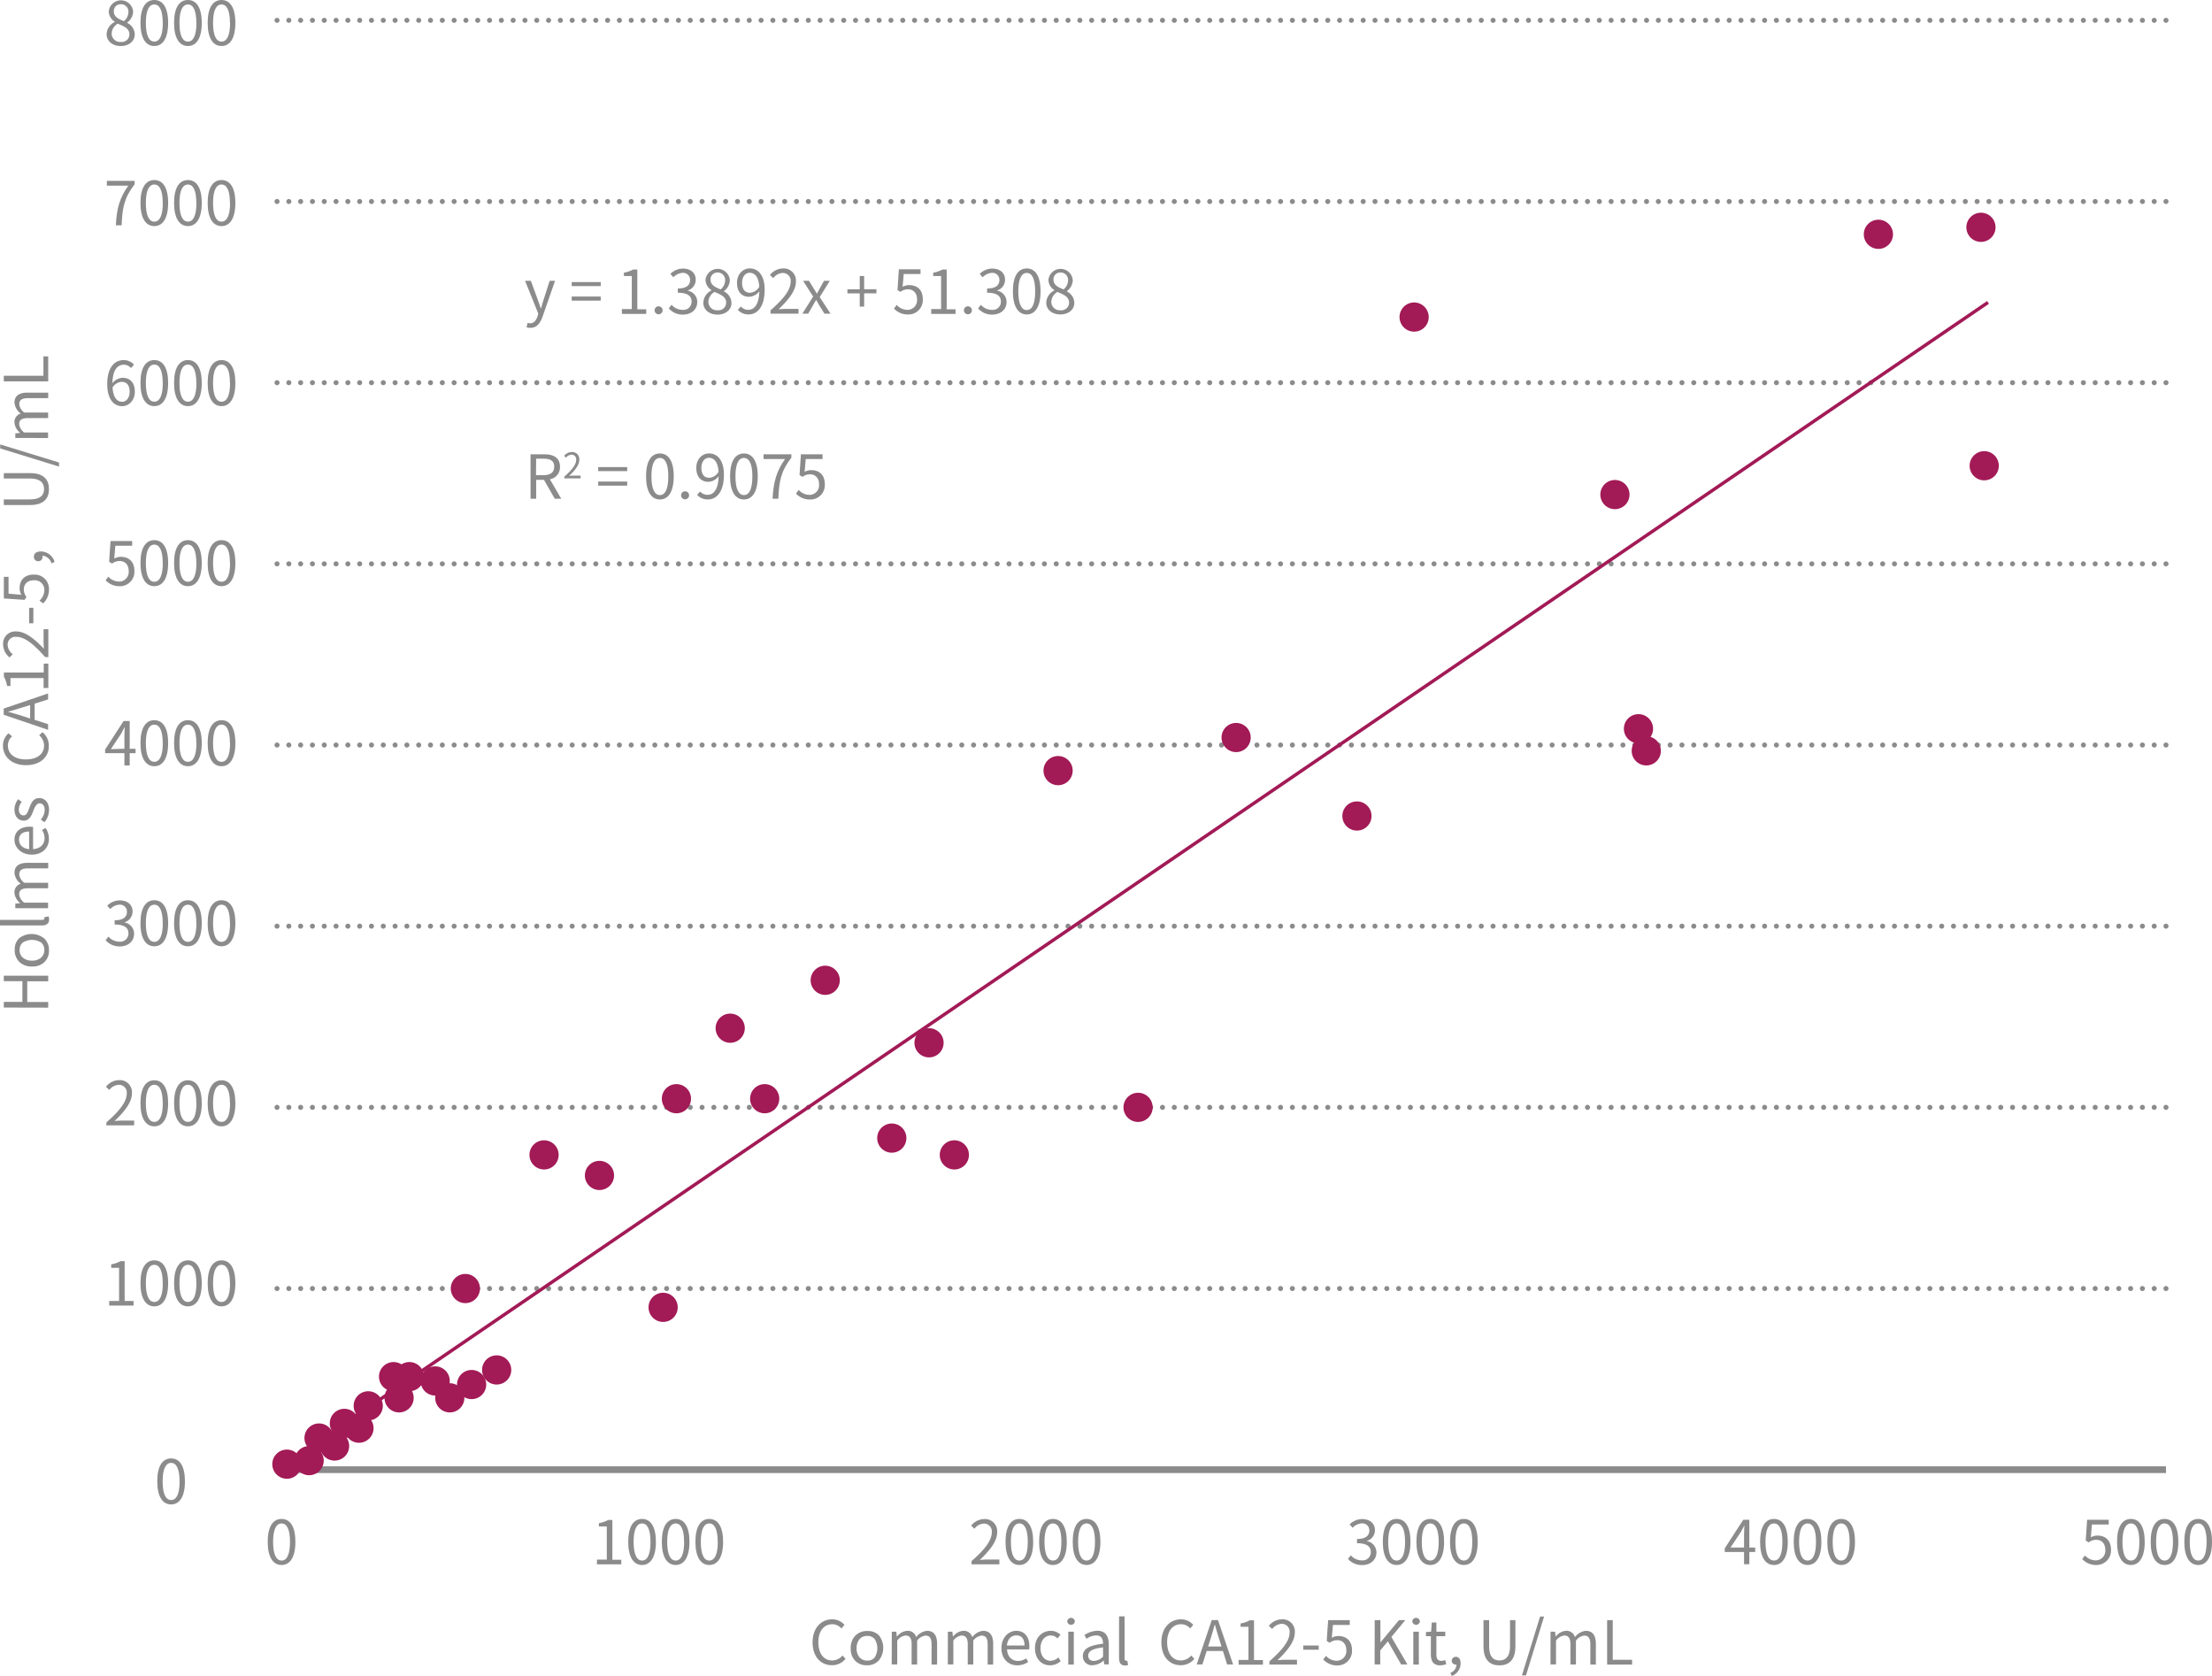 <svg id="图层_1" data-name="图层 1" xmlns="http://www.w3.org/2000/svg" viewBox="0 0 657.63 498.24"><defs><style>.cls-1,.cls-2,.cls-3,.cls-4{fill:none;stroke-miterlimit:10;}.cls-1,.cls-2,.cls-3{stroke:#8b8b8b;}.cls-1{stroke-width:2px;}.cls-2,.cls-3{stroke-linecap:round;stroke-width:1.5px;}.cls-3{stroke-dasharray:0 3.51;}.cls-4{stroke:#a21a56;}.cls-5{fill:#8b8b8b;}.cls-6{fill:#a21a56;}</style></defs><title>矢量智能对象2</title><line class="cls-1" x1="82.36" y1="436.89" x2="643.95" y2="436.89"/><line class="cls-2" x1="82.36" y1="383.04" x2="82.36" y2="383.04"/><line class="cls-3" x1="85.87" y1="383.04" x2="642.2" y2="383.04"/><line class="cls-2" x1="643.95" y1="383.04" x2="643.95" y2="383.04"/><line class="cls-2" x1="82.36" y1="329.18" x2="82.36" y2="329.18"/><line class="cls-3" x1="85.87" y1="329.18" x2="642.2" y2="329.18"/><line class="cls-2" x1="643.95" y1="329.18" x2="643.95" y2="329.18"/><line class="cls-2" x1="82.36" y1="275.32" x2="82.36" y2="275.32"/><line class="cls-3" x1="85.87" y1="275.32" x2="642.2" y2="275.32"/><line class="cls-2" x1="643.95" y1="275.32" x2="643.95" y2="275.32"/><line class="cls-2" x1="82.36" y1="221.47" x2="82.36" y2="221.47"/><line class="cls-3" x1="85.87" y1="221.47" x2="642.2" y2="221.47"/><line class="cls-2" x1="643.95" y1="221.47" x2="643.95" y2="221.47"/><line class="cls-2" x1="82.36" y1="167.61" x2="82.36" y2="167.61"/><line class="cls-3" x1="85.87" y1="167.61" x2="642.2" y2="167.61"/><line class="cls-2" x1="643.95" y1="167.61" x2="643.95" y2="167.61"/><line class="cls-2" x1="82.36" y1="6.04" x2="82.36" y2="6.04"/><line class="cls-3" x1="85.87" y1="6.04" x2="642.2" y2="6.04"/><line class="cls-2" x1="643.95" y1="6.04" x2="643.95" y2="6.04"/><line class="cls-2" x1="82.36" y1="59.9" x2="82.36" y2="59.9"/><line class="cls-3" x1="85.87" y1="59.9" x2="642.2" y2="59.9"/><line class="cls-2" x1="643.95" y1="59.9" x2="643.95" y2="59.9"/><line class="cls-2" x1="82.36" y1="113.76" x2="82.36" y2="113.76"/><line class="cls-3" x1="85.87" y1="113.76" x2="642.2" y2="113.76"/><line class="cls-2" x1="643.95" y1="113.76" x2="643.95" y2="113.76"/><line class="cls-4" x1="591.04" y1="89.9" x2="82.36" y2="436.89"/><path class="cls-5" d="M1494,1996.45l.81-1.08a4.33,4.33,0,0,0,3.24,1.46,2.85,2.85,0,0,0,2.81-3.11c0-1.89-1.08-3-2.74-3a3.59,3.59,0,0,0-2.19.77l-.89-.54.42-6.17h6.43v1.4h-5l-.33,3.82a3.85,3.85,0,0,1,2-.52c2.19,0,4,1.29,4,4.19a4.29,4.29,0,0,1-4.33,4.54A5.57,5.57,0,0,1,1494,1996.45Z" transform="translate(-1462.6 -1823.95)"/><path class="cls-5" d="M1504.36,1991.32c0-4.59,1.6-6.8,4.12-6.8s4.11,2.23,4.11,6.8-1.61,6.88-4.11,6.88S1504.36,1995.91,1504.36,1991.32Zm6.62,0c0-3.85-1-5.47-2.5-5.47s-2.52,1.62-2.52,5.47,1,5.57,2.52,5.57S1511,1995.21,1511,1991.32Z" transform="translate(-1462.6 -1823.95)"/><path class="cls-5" d="M1514.35,1991.32c0-4.59,1.6-6.8,4.12-6.8s4.11,2.23,4.11,6.8-1.61,6.88-4.11,6.88S1514.35,1995.91,1514.35,1991.32Zm6.62,0c0-3.85-1-5.47-2.5-5.47s-2.52,1.62-2.52,5.47,1,5.57,2.52,5.57S1521,1995.21,1521,1991.32Z" transform="translate(-1462.6 -1823.95)"/><path class="cls-5" d="M1524.34,1991.32c0-4.59,1.6-6.8,4.12-6.8s4.11,2.23,4.11,6.8-1.61,6.88-4.11,6.88S1524.34,1995.91,1524.34,1991.32Zm6.62,0c0-3.85-1-5.47-2.5-5.47s-2.52,1.62-2.52,5.47,1,5.57,2.52,5.57S1531,1995.21,1531,1991.32Z" transform="translate(-1462.6 -1823.95)"/><path class="cls-5" d="M1494.3,1834.12a4.23,4.23,0,0,1,2.43-3.64v-.08a3.67,3.67,0,0,1-1.79-3.05,3.63,3.63,0,0,1,7.24.13,4.32,4.32,0,0,1-1.76,3.18v.1a3.84,3.84,0,0,1,2.23,3.45c0,1.93-1.66,3.42-4.14,3.42S1494.3,1836.16,1494.3,1834.12Zm6.78.06c0-1.77-1.62-2.43-3.49-3.19a3.59,3.59,0,0,0-1.8,3,2.53,2.53,0,0,0,2.75,2.43A2.28,2.28,0,0,0,1501.08,1834.18Zm-.3-6.61a2.2,2.2,0,0,0-2.25-2.36,2,2,0,0,0-2.09,2.14c0,1.59,1.42,2.27,3,2.88A3.53,3.53,0,0,0,1500.78,1827.57Z" transform="translate(-1462.6 -1823.95)"/><path class="cls-5" d="M1504.36,1830.76c0-4.6,1.6-6.81,4.12-6.81s4.11,2.23,4.11,6.81-1.61,6.87-4.11,6.87S1504.36,1835.35,1504.36,1830.76Zm6.62,0c0-3.86-1-5.48-2.5-5.48s-2.52,1.62-2.52,5.48,1,5.56,2.52,5.56S1511,1834.64,1511,1830.76Z" transform="translate(-1462.6 -1823.95)"/><path class="cls-5" d="M1514.35,1830.76c0-4.6,1.6-6.81,4.12-6.81s4.11,2.23,4.11,6.81-1.61,6.87-4.11,6.87S1514.35,1835.35,1514.35,1830.76Zm6.62,0c0-3.86-1-5.48-2.5-5.48s-2.52,1.62-2.52,5.48,1,5.56,2.52,5.56S1521,1834.64,1521,1830.76Z" transform="translate(-1462.6 -1823.95)"/><path class="cls-5" d="M1524.34,1830.76c0-4.6,1.6-6.81,4.12-6.81s4.11,2.23,4.11,6.81-1.61,6.87-4.11,6.87S1524.34,1835.35,1524.34,1830.76Zm6.62,0c0-3.86-1-5.48-2.5-5.48s-2.52,1.62-2.52,5.48,1,5.56,2.52,5.56S1531,1834.64,1531,1830.76Z" transform="translate(-1462.6 -1823.95)"/><path class="cls-5" d="M1500.76,1879.13h-6.39v-1.41h8.26v1c-3.09,4-3.67,7-3.87,12.21h-1.71C1497.27,1885.92,1498.18,1882.73,1500.76,1879.13Z" transform="translate(-1462.6 -1823.95)"/><path class="cls-5" d="M1504.36,1884.28c0-4.59,1.6-6.81,4.12-6.81s4.11,2.23,4.11,6.81-1.61,6.88-4.11,6.88S1504.36,1888.87,1504.36,1884.28Zm6.62,0c0-3.86-1-5.48-2.5-5.48s-2.52,1.62-2.52,5.48,1,5.56,2.52,5.56S1511,1888.17,1511,1884.28Z" transform="translate(-1462.6 -1823.95)"/><path class="cls-5" d="M1514.35,1884.28c0-4.59,1.6-6.81,4.12-6.81s4.11,2.23,4.11,6.81-1.61,6.88-4.11,6.88S1514.35,1888.87,1514.35,1884.28Zm6.62,0c0-3.86-1-5.48-2.5-5.48s-2.52,1.62-2.52,5.48,1,5.56,2.52,5.56S1521,1888.17,1521,1884.28Z" transform="translate(-1462.6 -1823.95)"/><path class="cls-5" d="M1524.34,1884.28c0-4.59,1.6-6.81,4.12-6.81s4.11,2.23,4.11,6.81-1.61,6.88-4.11,6.88S1524.34,1888.87,1524.34,1884.28Zm6.62,0c0-3.86-1-5.48-2.5-5.48s-2.52,1.62-2.52,5.48,1,5.56,2.52,5.56S1531,1888.17,1531,1884.28Z" transform="translate(-1462.6 -1823.95)"/><path class="cls-5" d="M1501.55,1933.37a2.78,2.78,0,0,0-2.12-1c-1.8,0-3.33,1.39-3.41,5.49a4.12,4.12,0,0,1,3-1.6c2.23,0,3.66,1.39,3.66,4.14,0,2.56-1.73,4.29-3.78,4.29-2.54,0-4.42-2.18-4.42-6.54,0-5.17,2.33-7.15,4.88-7.15a4.07,4.07,0,0,1,3.08,1.35Zm-.41,7c0-1.78-.78-2.91-2.38-2.91a3.41,3.41,0,0,0-2.7,1.69c.2,2.74,1.19,4.23,2.85,4.23C1500.17,1943.4,1501.14,1942.19,1501.14,1940.39Z" transform="translate(-1462.6 -1823.95)"/><path class="cls-5" d="M1504.36,1937.8c0-4.59,1.6-6.81,4.12-6.81s4.11,2.24,4.11,6.81-1.61,6.88-4.11,6.88S1504.36,1942.39,1504.36,1937.8Zm6.62,0c0-3.85-1-5.47-2.5-5.47s-2.52,1.62-2.52,5.47,1,5.56,2.52,5.56S1511,1941.69,1511,1937.8Z" transform="translate(-1462.6 -1823.95)"/><path class="cls-5" d="M1514.35,1937.8c0-4.59,1.6-6.81,4.12-6.81s4.11,2.24,4.11,6.81-1.61,6.88-4.11,6.88S1514.35,1942.39,1514.35,1937.8Zm6.62,0c0-3.85-1-5.47-2.5-5.47s-2.52,1.62-2.52,5.47,1,5.56,2.52,5.56S1521,1941.69,1521,1937.8Z" transform="translate(-1462.6 -1823.95)"/><path class="cls-5" d="M1524.34,1937.8c0-4.59,1.6-6.81,4.12-6.81s4.11,2.24,4.11,6.81-1.61,6.88-4.11,6.88S1524.34,1942.39,1524.34,1937.8Zm6.62,0c0-3.85-1-5.47-2.5-5.47s-2.52,1.62-2.52,5.47,1,5.56,2.52,5.56S1531,1941.69,1531,1937.8Z" transform="translate(-1462.6 -1823.95)"/><path class="cls-5" d="M1494,2103.45l.83-1.08a4.38,4.38,0,0,0,3.27,1.51,2.44,2.44,0,0,0,2.69-2.45c0-1.59-1.07-2.65-4.11-2.65v-1.26c2.72,0,3.66-1.1,3.66-2.52a2.06,2.06,0,0,0-2.24-2.12,4.05,4.05,0,0,0-2.73,1.31l-.89-1a5.28,5.28,0,0,1,3.69-1.59c2.22,0,3.84,1.19,3.84,3.32a3.28,3.28,0,0,1-2.36,3.18v.07a3.39,3.39,0,0,1,2.81,3.35c0,2.36-1.89,3.77-4.23,3.77A5.48,5.48,0,0,1,1494,2103.45Z" transform="translate(-1462.6 -1823.95)"/><path class="cls-5" d="M1504.36,2098.37c0-4.59,1.6-6.81,4.12-6.81s4.11,2.23,4.11,6.81-1.61,6.88-4.11,6.88S1504.36,2103,1504.36,2098.37Zm6.62,0c0-3.86-1-5.48-2.5-5.48s-2.52,1.62-2.52,5.48,1,5.56,2.52,5.56S1511,2102.26,1511,2098.37Z" transform="translate(-1462.6 -1823.95)"/><path class="cls-5" d="M1514.35,2098.37c0-4.59,1.6-6.81,4.12-6.81s4.11,2.23,4.11,6.81-1.61,6.88-4.11,6.88S1514.35,2103,1514.35,2098.37Zm6.62,0c0-3.86-1-5.48-2.5-5.48s-2.52,1.62-2.52,5.48,1,5.56,2.52,5.56S1521,2102.26,1521,2098.37Z" transform="translate(-1462.6 -1823.95)"/><path class="cls-5" d="M1524.34,2098.37c0-4.59,1.6-6.81,4.12-6.81s4.11,2.23,4.11,6.81-1.61,6.88-4.11,6.88S1524.34,2103,1524.34,2098.37Zm6.62,0c0-3.86-1-5.48-2.5-5.48s-2.52,1.62-2.52,5.48,1,5.56,2.52,5.56S1531,2102.26,1531,2098.37Z" transform="translate(-1462.6 -1823.95)"/><path class="cls-5" d="M1502.9,2047.85h-1.74v3.64h-1.57v-3.64h-5.74v-1.08l5.49-8.48h1.82v8.25h1.74Zm-3.31-1.31v-4c0-.65.07-1.71.11-2.4h-.07c-.33.65-.69,1.3-1.07,2l-3,4.5Z" transform="translate(-1462.6 -1823.95)"/><path class="cls-5" d="M1504.36,2044.85c0-4.6,1.6-6.81,4.12-6.81s4.11,2.23,4.11,6.81-1.61,6.87-4.11,6.87S1504.36,2049.44,1504.36,2044.85Zm6.62,0c0-3.86-1-5.48-2.5-5.48s-2.52,1.62-2.52,5.48,1,5.56,2.52,5.56S1511,2048.73,1511,2044.85Z" transform="translate(-1462.6 -1823.95)"/><path class="cls-5" d="M1514.35,2044.85c0-4.6,1.6-6.81,4.12-6.81s4.11,2.23,4.11,6.81-1.61,6.87-4.11,6.87S1514.35,2049.44,1514.35,2044.85Zm6.62,0c0-3.86-1-5.48-2.5-5.48s-2.52,1.62-2.52,5.48,1,5.56,2.52,5.56S1521,2048.73,1521,2044.85Z" transform="translate(-1462.6 -1823.95)"/><path class="cls-5" d="M1524.34,2044.85c0-4.6,1.6-6.81,4.12-6.81s4.11,2.23,4.11,6.81-1.61,6.87-4.11,6.87S1524.34,2049.44,1524.34,2044.85Zm6.62,0c0-3.86-1-5.48-2.5-5.48s-2.52,1.62-2.52,5.48,1,5.56,2.52,5.56S1531,2048.73,1531,2044.85Z" transform="translate(-1462.6 -1823.95)"/><path class="cls-5" d="M1494.28,2157.56c4.14-3.62,6-6.25,6-8.52a2.32,2.32,0,0,0-2.43-2.61,3.72,3.72,0,0,0-2.74,1.53l-1-.93a5,5,0,0,1,3.88-2,3.63,3.63,0,0,1,3.84,3.91c0,2.63-2.07,5.31-5.17,8.25.69-.06,1.5-.13,2.16-.13h3.66v1.42h-8.3Z" transform="translate(-1462.6 -1823.95)"/><path class="cls-5" d="M1504.36,2151.89c0-4.59,1.6-6.81,4.12-6.81s4.11,2.24,4.11,6.81-1.61,6.88-4.11,6.88S1504.36,2156.48,1504.36,2151.89Zm6.62,0c0-3.85-1-5.47-2.5-5.47s-2.52,1.62-2.52,5.47,1,5.56,2.52,5.56S1511,2155.78,1511,2151.89Z" transform="translate(-1462.6 -1823.95)"/><path class="cls-5" d="M1514.35,2151.89c0-4.59,1.6-6.81,4.12-6.81s4.11,2.24,4.11,6.81-1.61,6.88-4.11,6.88S1514.35,2156.48,1514.35,2151.89Zm6.62,0c0-3.85-1-5.47-2.5-5.47s-2.52,1.62-2.52,5.47,1,5.56,2.52,5.56S1521,2155.78,1521,2151.89Z" transform="translate(-1462.6 -1823.95)"/><path class="cls-5" d="M1524.34,2151.89c0-4.59,1.6-6.81,4.12-6.81s4.11,2.24,4.11,6.81-1.61,6.88-4.11,6.88S1524.34,2156.48,1524.34,2151.89Zm6.62,0c0-3.85-1-5.47-2.5-5.47s-2.52,1.62-2.52,5.47,1,5.56,2.52,5.56S1531,2155.78,1531,2151.89Z" transform="translate(-1462.6 -1823.95)"/><path class="cls-5" d="M1495.07,2210.69H1498v-9.85h-2.34v-1.05a8.35,8.35,0,0,0,2.74-.93h1.26v11.83h2.65v1.37h-7.24Z" transform="translate(-1462.6 -1823.95)"/><path class="cls-5" d="M1504.36,2205.41c0-4.59,1.6-6.8,4.12-6.8s4.11,2.23,4.11,6.8-1.61,6.88-4.11,6.88S1504.36,2210,1504.36,2205.41Zm6.62,0c0-3.85-1-5.47-2.5-5.47s-2.52,1.62-2.52,5.47,1,5.57,2.52,5.57S1511,2209.3,1511,2205.41Z" transform="translate(-1462.6 -1823.95)"/><path class="cls-5" d="M1514.35,2205.41c0-4.59,1.6-6.8,4.12-6.8s4.11,2.23,4.11,6.8-1.61,6.88-4.11,6.88S1514.35,2210,1514.35,2205.41Zm6.62,0c0-3.85-1-5.47-2.5-5.47s-2.52,1.62-2.52,5.47,1,5.57,2.52,5.57S1521,2209.3,1521,2205.41Z" transform="translate(-1462.6 -1823.95)"/><path class="cls-5" d="M1524.34,2205.41c0-4.59,1.6-6.8,4.12-6.8s4.11,2.23,4.11,6.8-1.61,6.88-4.11,6.88S1524.34,2210,1524.34,2205.41Zm6.62,0c0-3.85-1-5.47-2.5-5.47s-2.52,1.62-2.52,5.47,1,5.57,2.52,5.57S1531,2209.3,1531,2205.41Z" transform="translate(-1462.6 -1823.95)"/><path class="cls-5" d="M2081.65,2287.42l.81-1.08a4.32,4.32,0,0,0,3.24,1.46,2.86,2.86,0,0,0,2.81-3.12c0-1.89-1.08-3-2.74-3a3.63,3.63,0,0,0-2.2.77l-.88-.54.41-6.17h6.43v1.4h-5l-.33,3.82a3.74,3.74,0,0,1,2-.53c2.2,0,4,1.3,4,4.2a4.29,4.29,0,0,1-4.32,4.54A5.6,5.6,0,0,1,2081.65,2287.42Z" transform="translate(-1462.6 -1823.95)"/><path class="cls-5" d="M2092,2282.29c0-4.59,1.61-6.81,4.13-6.81s4.1,2.24,4.1,6.81-1.6,6.88-4.1,6.88S2092,2286.88,2092,2282.29Zm6.63,0c0-3.85-1-5.47-2.5-5.47s-2.52,1.62-2.52,5.47,1,5.56,2.52,5.56S2098.64,2286.18,2098.64,2282.29Z" transform="translate(-1462.6 -1823.95)"/><path class="cls-5" d="M2102,2282.29c0-4.59,1.61-6.81,4.13-6.81s4.1,2.24,4.1,6.81-1.6,6.88-4.1,6.88S2102,2286.88,2102,2282.29Zm6.63,0c0-3.85-1-5.47-2.5-5.47s-2.52,1.62-2.52,5.47,1,5.56,2.52,5.56S2108.63,2286.18,2108.63,2282.29Z" transform="translate(-1462.6 -1823.95)"/><path class="cls-5" d="M2112,2282.29c0-4.59,1.61-6.81,4.13-6.81s4.1,2.24,4.1,6.81-1.6,6.88-4.1,6.88S2112,2286.88,2112,2282.29Zm6.63,0c0-3.85-1-5.47-2.5-5.47s-2.52,1.62-2.52,5.47,1,5.56,2.52,5.56S2118.62,2286.18,2118.62,2282.29Z" transform="translate(-1462.6 -1823.95)"/><path class="cls-5" d="M1863.36,2287.37l.83-1.08a4.35,4.35,0,0,0,3.27,1.51,2.44,2.44,0,0,0,2.69-2.45c0-1.58-1.07-2.65-4.11-2.65v-1.26c2.72,0,3.66-1.1,3.66-2.52a2.06,2.06,0,0,0-2.24-2.12,4.07,4.07,0,0,0-2.73,1.31l-.89-1a5.32,5.32,0,0,1,3.7-1.59c2.21,0,3.83,1.19,3.83,3.32A3.28,3.28,0,0,1,1869,2282v.08a3.38,3.38,0,0,1,2.81,3.34c0,2.36-1.89,3.77-4.23,3.77A5.48,5.48,0,0,1,1863.36,2287.37Z" transform="translate(-1462.6 -1823.95)"/><path class="cls-5" d="M1873.71,2282.29c0-4.59,1.6-6.81,4.12-6.81s4.11,2.24,4.11,6.81-1.61,6.88-4.11,6.88S1873.71,2286.88,1873.71,2282.29Zm6.62,0c0-3.85-1-5.47-2.5-5.47s-2.52,1.62-2.52,5.47,1,5.56,2.52,5.56S1880.33,2286.18,1880.33,2282.29Z" transform="translate(-1462.6 -1823.95)"/><path class="cls-5" d="M1883.7,2282.29c0-4.59,1.6-6.81,4.12-6.81s4.11,2.24,4.11,6.81-1.61,6.88-4.11,6.88S1883.7,2286.88,1883.7,2282.29Zm6.62,0c0-3.85-1-5.47-2.5-5.47s-2.52,1.62-2.52,5.47,1,5.56,2.52,5.56S1890.32,2286.18,1890.32,2282.29Z" transform="translate(-1462.6 -1823.95)"/><path class="cls-5" d="M1893.69,2282.29c0-4.59,1.6-6.81,4.12-6.81s4.11,2.24,4.11,6.81-1.61,6.88-4.11,6.88S1893.69,2286.88,1893.69,2282.29Zm6.62,0c0-3.85-1-5.47-2.5-5.47s-2.52,1.62-2.52,5.47,1,5.56,2.52,5.56S1900.31,2286.18,1900.31,2282.29Z" transform="translate(-1462.6 -1823.95)"/><path class="cls-5" d="M1984.42,2285.3h-1.74v3.63h-1.57v-3.63h-5.74v-1.08l5.49-8.48h1.82V2284h1.74Zm-3.31-1.32v-4.05c0-.65.07-1.71.11-2.39h-.07c-.33.64-.69,1.29-1.07,1.94l-3,4.5Z" transform="translate(-1462.6 -1823.95)"/><path class="cls-5" d="M1985.88,2282.29c0-4.59,1.6-6.81,4.12-6.81s4.11,2.24,4.11,6.81-1.6,6.88-4.11,6.88S1985.88,2286.88,1985.88,2282.29Zm6.63,0c0-3.85-1-5.47-2.51-5.47s-2.52,1.62-2.52,5.47,1,5.56,2.52,5.56S1992.51,2286.18,1992.51,2282.29Z" transform="translate(-1462.6 -1823.95)"/><path class="cls-5" d="M1995.87,2282.29c0-4.59,1.6-6.81,4.12-6.81s4.11,2.24,4.11,6.81-1.6,6.88-4.11,6.88S1995.87,2286.88,1995.87,2282.29Zm6.63,0c0-3.85-1-5.47-2.51-5.47s-2.52,1.62-2.52,5.47,1,5.56,2.52,5.56S2002.5,2286.18,2002.5,2282.29Z" transform="translate(-1462.6 -1823.95)"/><path class="cls-5" d="M2005.86,2282.29c0-4.59,1.6-6.81,4.12-6.81s4.11,2.24,4.11,6.81-1.6,6.88-4.11,6.88S2005.86,2286.88,2005.86,2282.29Zm6.63,0c0-3.85-1-5.47-2.51-5.47s-2.52,1.62-2.52,5.47,1,5.56,2.52,5.56S2012.49,2286.18,2012.49,2282.29Z" transform="translate(-1462.6 -1823.95)"/><path class="cls-5" d="M1751.46,2288c4.14-3.62,6-6.25,6-8.52a2.32,2.32,0,0,0-2.43-2.61,3.72,3.72,0,0,0-2.74,1.53l-.95-.93a5,5,0,0,1,3.89-1.95,3.62,3.62,0,0,1,3.83,3.91c0,2.63-2.07,5.31-5.17,8.25.69-.06,1.5-.13,2.16-.13h3.66v1.42h-8.3Z" transform="translate(-1462.6 -1823.95)"/><path class="cls-5" d="M1761.54,2282.29c0-4.59,1.6-6.81,4.12-6.81s4.11,2.24,4.11,6.81-1.61,6.88-4.11,6.88S1761.54,2286.88,1761.54,2282.29Zm6.62,0c0-3.85-1-5.47-2.5-5.47s-2.52,1.62-2.52,5.47,1,5.56,2.52,5.56S1768.16,2286.18,1768.16,2282.29Z" transform="translate(-1462.6 -1823.95)"/><path class="cls-5" d="M1771.53,2282.29c0-4.59,1.6-6.81,4.12-6.81s4.11,2.24,4.11,6.81-1.61,6.88-4.11,6.88S1771.53,2286.88,1771.53,2282.29Zm6.62,0c0-3.85-1-5.47-2.5-5.47s-2.52,1.62-2.52,5.47,1,5.56,2.52,5.56S1778.15,2286.18,1778.15,2282.29Z" transform="translate(-1462.6 -1823.95)"/><path class="cls-5" d="M1781.52,2282.29c0-4.59,1.6-6.81,4.12-6.81s4.11,2.24,4.11,6.81-1.61,6.88-4.11,6.88S1781.52,2286.88,1781.52,2282.29Zm6.62,0c0-3.85-1-5.47-2.5-5.47s-2.52,1.62-2.52,5.47,1,5.56,2.52,5.56S1788.14,2286.18,1788.14,2282.29Z" transform="translate(-1462.6 -1823.95)"/><path class="cls-5" d="M1640.08,2287.57H1643v-9.85h-2.34v-1a8.35,8.35,0,0,0,2.74-.93h1.26v11.83h2.65v1.36h-7.24Z" transform="translate(-1462.6 -1823.95)"/><path class="cls-5" d="M1649.37,2282.29c0-4.59,1.6-6.81,4.12-6.81s4.11,2.24,4.11,6.81-1.61,6.88-4.11,6.88S1649.37,2286.88,1649.37,2282.29Zm6.62,0c0-3.85-1-5.47-2.5-5.47s-2.52,1.62-2.52,5.47,1,5.56,2.52,5.56S1656,2286.18,1656,2282.29Z" transform="translate(-1462.6 -1823.95)"/><path class="cls-5" d="M1659.36,2282.29c0-4.59,1.6-6.81,4.12-6.81s4.1,2.24,4.1,6.81-1.6,6.88-4.1,6.88S1659.36,2286.88,1659.36,2282.29Zm6.62,0c0-3.85-1-5.47-2.5-5.47s-2.52,1.62-2.52,5.47,1,5.56,2.52,5.56S1666,2286.18,1666,2282.29Z" transform="translate(-1462.6 -1823.95)"/><path class="cls-5" d="M1669.35,2282.29c0-4.59,1.6-6.81,4.12-6.81s4.11,2.24,4.11,6.81-1.61,6.88-4.11,6.88S1669.35,2286.88,1669.35,2282.29Zm6.62,0c0-3.85-1-5.47-2.5-5.47s-2.52,1.62-2.52,5.47,1,5.56,2.52,5.56S1676,2286.18,1676,2282.29Z" transform="translate(-1462.6 -1823.95)"/><path class="cls-5" d="M1509.35,2264.3c0-4.59,1.6-6.81,4.13-6.81s4.1,2.23,4.1,6.81-1.6,6.87-4.1,6.87S1509.35,2268.89,1509.35,2264.3Zm6.63,0c0-3.86-1-5.48-2.5-5.48s-2.53,1.62-2.53,5.48,1,5.56,2.53,5.56S1516,2268.19,1516,2264.3Z" transform="translate(-1462.6 -1823.95)"/><path class="cls-5" d="M1542.19,2282.29c0-4.59,1.6-6.81,4.12-6.81s4.11,2.24,4.11,6.81-1.6,6.88-4.11,6.88S1542.19,2286.88,1542.19,2282.29Zm6.63,0c0-3.85-1-5.47-2.51-5.47s-2.52,1.62-2.52,5.47,1,5.56,2.52,5.56S1548.82,2286.18,1548.82,2282.29Z" transform="translate(-1462.6 -1823.95)"/><path class="cls-5" d="M1619.14,1921.21l.33-1.31a2.37,2.37,0,0,0,.74.16c1.11,0,1.81-.9,2.21-2.11l.22-.74-3.93-9.79h1.71l2,5.44c.29.84.63,1.85.94,2.73h.09c.27-.88.55-1.87.82-2.73l1.75-5.44h1.6l-3.69,10.59c-.68,1.92-1.69,3.4-3.63,3.4A3,3,0,0,1,1619.14,1921.21Z" transform="translate(-1462.6 -1823.95)"/><path class="cls-5" d="M1632.57,1907.8h8.63V1909h-8.63Zm0,4.3h8.63v1.22h-8.63Z" transform="translate(-1462.6 -1823.95)"/><path class="cls-5" d="M1647.49,1915.83h2.94V1906h-2.34v-1a8.28,8.28,0,0,0,2.73-.93h1.26v11.83h2.65v1.37h-7.24Z" transform="translate(-1462.6 -1823.95)"/><path class="cls-5" d="M1657.21,1916.19a1.19,1.19,0,1,1,2.38,0,1.19,1.19,0,1,1-2.38,0Z" transform="translate(-1462.6 -1823.95)"/><path class="cls-5" d="M1661.43,1915.63l.82-1.08a4.39,4.39,0,0,0,3.28,1.51,2.42,2.42,0,0,0,2.68-2.45c0-1.58-1.06-2.64-4.1-2.64v-1.26c2.72,0,3.65-1.1,3.65-2.53a2.06,2.06,0,0,0-2.23-2.12,4.19,4.19,0,0,0-2.74,1.31l-.88-1a5.27,5.27,0,0,1,3.69-1.58c2.22,0,3.84,1.18,3.84,3.31a3.31,3.31,0,0,1-2.36,3.19v.07a3.39,3.39,0,0,1,2.81,3.35c0,2.36-1.89,3.76-4.23,3.76A5.44,5.44,0,0,1,1661.43,1915.63Z" transform="translate(-1462.6 -1823.95)"/><path class="cls-5" d="M1671.7,1913.92a4.24,4.24,0,0,1,2.43-3.64v-.09a3.65,3.65,0,0,1-1.78-3,3.63,3.63,0,0,1,7.24.12,4.3,4.3,0,0,1-1.77,3.19v.09a3.85,3.85,0,0,1,2.24,3.46c0,1.92-1.66,3.42-4.14,3.42S1671.7,1916,1671.7,1913.92Zm6.79,0c0-1.76-1.62-2.43-3.49-3.18a3.57,3.57,0,0,0-1.8,3,2.53,2.53,0,0,0,2.75,2.44A2.29,2.29,0,0,0,1678.49,1914Zm-.31-6.61a2.19,2.19,0,0,0-2.25-2.35,2,2,0,0,0-2.08,2.14c0,1.58,1.42,2.27,3,2.88A3.53,3.53,0,0,0,1678.18,1907.36Z" transform="translate(-1462.6 -1823.95)"/><path class="cls-5" d="M1682.83,1915.05a3,3,0,0,0,2.21,1c1.71,0,3.19-1.4,3.31-5.51a4.06,4.06,0,0,1-3,1.64c-2.2,0-3.64-1.42-3.64-4.16,0-2.56,1.73-4.28,3.79-4.28,2.53,0,4.43,2.08,4.43,6.28,0,5.35-2.31,7.4-4.79,7.4a4.19,4.19,0,0,1-3.17-1.35Zm5.51-5.85c-.18-2.72-1.19-4.16-2.88-4.16-1.27,0-2.24,1.19-2.24,3s.8,2.94,2.36,2.94A3.52,3.52,0,0,0,1688.34,1909.2Z" transform="translate(-1462.6 -1823.95)"/><path class="cls-5" d="M1691.66,1916.22c4.15-3.62,6-6.24,6-8.51a2.32,2.32,0,0,0-2.43-2.61,3.66,3.66,0,0,0-2.73,1.53l-1-.94a5.05,5.05,0,0,1,3.89-1.94,3.62,3.62,0,0,1,3.84,3.9c0,2.63-2.07,5.31-5.17,8.25.68-.06,1.49-.13,2.16-.13H1700v1.43h-8.31Z" transform="translate(-1462.6 -1823.95)"/><path class="cls-5" d="M1704.35,1912.1l-3-4.68h1.77l1.31,2.16c.31.54.65,1.08,1,1.62h.07c.3-.54.59-1.08.88-1.62l1.21-2.16h1.71l-3,4.84,3.22,4.94h-1.8l-1.44-2.29c-.33-.6-.69-1.19-1-1.75h-.09c-.34.56-.66,1.15-1,1.75l-1.32,2.29h-1.73Z" transform="translate(-1462.6 -1823.95)"/><path class="cls-5" d="M1718.2,1911.16h-3.66v-1.22h3.66V1906h1.31v3.93h3.66v1.22h-3.66v3.95h-1.31Z" transform="translate(-1462.6 -1823.95)"/><path class="cls-5" d="M1728.38,1915.68l.81-1.08a4.34,4.34,0,0,0,3.25,1.46,2.85,2.85,0,0,0,2.8-3.11c0-1.89-1.08-3-2.73-3a3.61,3.61,0,0,0-2.2.77l-.88-.54.41-6.17h6.43v1.4h-5l-.32,3.82a3.71,3.71,0,0,1,2-.52c2.2,0,4,1.29,4,4.19a4.29,4.29,0,0,1-4.32,4.54A5.61,5.61,0,0,1,1728.38,1915.68Z" transform="translate(-1462.6 -1823.95)"/><path class="cls-5" d="M1739.45,1915.83h2.94V1906h-2.34v-1a8.28,8.28,0,0,0,2.73-.93h1.27v11.83h2.64v1.37h-7.24Z" transform="translate(-1462.6 -1823.95)"/><path class="cls-5" d="M1749.17,1916.19a1.19,1.19,0,1,1,2.38,0,1.19,1.19,0,1,1-2.38,0Z" transform="translate(-1462.6 -1823.95)"/><path class="cls-5" d="M1753.39,1915.63l.82-1.08a4.39,4.39,0,0,0,3.28,1.51,2.42,2.42,0,0,0,2.68-2.45c0-1.58-1.06-2.64-4.1-2.64v-1.26c2.72,0,3.65-1.1,3.65-2.53a2.06,2.06,0,0,0-2.23-2.12,4.19,4.19,0,0,0-2.74,1.31l-.88-1a5.27,5.27,0,0,1,3.69-1.58c2.22,0,3.84,1.18,3.84,3.31a3.31,3.31,0,0,1-2.36,3.19v.07a3.39,3.39,0,0,1,2.81,3.35c0,2.36-1.89,3.76-4.23,3.76A5.44,5.44,0,0,1,1753.39,1915.63Z" transform="translate(-1462.6 -1823.95)"/><path class="cls-5" d="M1763.73,1910.55c0-4.59,1.61-6.8,4.13-6.8s4.1,2.23,4.1,6.8-1.6,6.88-4.1,6.88S1763.73,1915.14,1763.73,1910.55Zm6.63,0c0-3.85-1-5.47-2.5-5.47s-2.52,1.62-2.52,5.47,1,5.57,2.52,5.57S1770.36,1914.44,1770.36,1910.55Z" transform="translate(-1462.6 -1823.95)"/><path class="cls-5" d="M1773.65,1913.92a4.24,4.24,0,0,1,2.43-3.64v-.09a3.65,3.65,0,0,1-1.78-3,3.63,3.63,0,0,1,7.24.12,4.3,4.3,0,0,1-1.77,3.19v.09A3.85,3.85,0,0,1,1782,1914c0,1.92-1.66,3.42-4.14,3.42S1773.65,1916,1773.65,1913.92Zm6.79,0c0-1.76-1.62-2.43-3.49-3.18a3.57,3.57,0,0,0-1.8,3,2.53,2.53,0,0,0,2.75,2.44A2.29,2.29,0,0,0,1780.44,1914Zm-.3-6.61a2.2,2.2,0,0,0-2.26-2.35,2,2,0,0,0-2.08,2.14c0,1.58,1.42,2.27,3,2.88A3.54,3.54,0,0,0,1780.14,1907.36Z" transform="translate(-1462.6 -1823.95)"/><path class="cls-5" d="M1627.53,1972.2l-3.2-5.6H1622v5.6h-1.67V1959h4.14c2.68,0,4.61,1,4.61,3.71a3.59,3.59,0,0,1-3,3.71l3.38,5.78Zm-5.58-7h2.22c2.07,0,3.2-.83,3.2-2.54s-1.13-2.36-3.2-2.36H1622Z" transform="translate(-1462.6 -1823.95)"/><path class="cls-5" d="M1630.37,1965.63c2.41-2.11,3.53-3.64,3.53-5a1.36,1.36,0,0,0-1.42-1.52,2.17,2.17,0,0,0-1.6.89l-.55-.55a2.94,2.94,0,0,1,2.26-1.13,2.11,2.11,0,0,1,2.24,2.28c0,1.53-1.21,3.09-3,4.81.4,0,.87-.08,1.26-.08h2.13v.83h-4.84Z" transform="translate(-1462.6 -1823.95)"/><path class="cls-5" d="M1640.45,1962.8h8.62V1964h-8.62Zm0,4.3h8.62v1.22h-8.62Z" transform="translate(-1462.6 -1823.95)"/><path class="cls-5" d="M1654.67,1965.55c0-4.59,1.6-6.8,4.12-6.8s4.11,2.23,4.11,6.8-1.61,6.88-4.11,6.88S1654.67,1970.14,1654.67,1965.55Zm6.62,0c0-3.85-1-5.47-2.5-5.47s-2.52,1.62-2.52,5.47,1,5.57,2.52,5.57S1661.29,1969.44,1661.29,1965.55Z" transform="translate(-1462.6 -1823.95)"/><path class="cls-5" d="M1665.09,1971.19a1.19,1.19,0,1,1,2.38,0,1.19,1.19,0,1,1-2.38,0Z" transform="translate(-1462.6 -1823.95)"/><path class="cls-5" d="M1670.72,1970.05a3,3,0,0,0,2.22,1c1.71,0,3.18-1.4,3.31-5.51a4.07,4.07,0,0,1-3,1.64c-2.2,0-3.64-1.42-3.64-4.16,0-2.56,1.73-4.28,3.78-4.28,2.54,0,4.43,2.08,4.43,6.28,0,5.35-2.3,7.4-4.79,7.4a4.22,4.22,0,0,1-3.17-1.35Zm5.51-5.85c-.18-2.72-1.19-4.16-2.88-4.16-1.26,0-2.23,1.19-2.23,3s.79,2.94,2.36,2.94A3.49,3.49,0,0,0,1676.23,1964.2Z" transform="translate(-1462.6 -1823.95)"/><path class="cls-5" d="M1679.65,1965.55c0-4.59,1.6-6.8,4.12-6.8s4.11,2.23,4.11,6.8-1.6,6.88-4.11,6.88S1679.65,1970.14,1679.65,1965.55Zm6.63,0c0-3.85-1-5.47-2.51-5.47s-2.52,1.62-2.52,5.47,1,5.57,2.52,5.57S1686.28,1969.44,1686.28,1965.55Z" transform="translate(-1462.6 -1823.95)"/><path class="cls-5" d="M1696,1960.4h-6.39V1959h8.26v1c-3.09,4-3.67,7-3.87,12.21h-1.71C1692.54,1967.19,1693.46,1964,1696,1960.4Z" transform="translate(-1462.6 -1823.95)"/><path class="cls-5" d="M1699.25,1970.68l.81-1.08a4.33,4.33,0,0,0,3.24,1.46,2.85,2.85,0,0,0,2.81-3.11c0-1.89-1.08-3-2.73-3a3.61,3.61,0,0,0-2.2.77l-.88-.54.41-6.17h6.43v1.4h-5l-.32,3.82a3.71,3.71,0,0,1,2-.52c2.2,0,4,1.29,4,4.19a4.29,4.29,0,0,1-4.32,4.54A5.61,5.61,0,0,1,1699.25,1970.68Z" transform="translate(-1462.6 -1823.95)"/><circle class="cls-6" cx="85.29" cy="435.25" r="4.34"/><circle class="cls-6" cx="91.91" cy="434.2" r="4.34"/><circle class="cls-6" cx="94.85" cy="427.48" r="4.34"/><circle class="cls-6" cx="99.47" cy="429.85" r="4.34"/><circle class="cls-6" cx="102.38" cy="423.13" r="4.34"/><circle class="cls-6" cx="106.72" cy="424.55" r="4.34"/><circle class="cls-6" cx="109.48" cy="417.91" r="4.34"/><circle class="cls-6" cx="118.65" cy="415.53" r="4.34"/><circle class="cls-6" cx="117.01" cy="409.23" r="4.34"/><circle class="cls-6" cx="121.7" cy="409.23" r="4.34"/><circle class="cls-6" cx="129.38" cy="410.51" r="4.34"/><circle class="cls-6" cx="133.72" cy="415.53" r="4.34"/><circle class="cls-6" cx="140.21" cy="411.58" r="4.34"/><circle class="cls-6" cx="147.66" cy="407.24" r="4.34"/><circle class="cls-6" cx="138.35" cy="383.04" r="4.34"/><circle class="cls-6" cx="197.15" cy="388.63" r="4.34"/><circle class="cls-6" cx="178.22" cy="349.42" r="4.34"/><circle class="cls-6" cx="161.75" cy="343.31" r="4.34"/><circle class="cls-6" cx="201.1" cy="326.61" r="4.34"/><circle class="cls-6" cx="227.34" cy="326.61" r="4.34"/><circle class="cls-6" cx="265.13" cy="338.32" r="4.34"/><circle class="cls-6" cx="283.73" cy="343.31" r="4.34"/><circle class="cls-6" cx="276.2" cy="309.99" r="4.34"/><circle class="cls-6" cx="217.09" cy="305.65" r="4.34"/><circle class="cls-6" cx="245.34" cy="291.41" r="4.34"/><circle class="cls-6" cx="338.35" cy="329.18" r="4.34"/><circle class="cls-6" cx="314.57" cy="229.08" r="4.34"/><circle class="cls-6" cx="367.5" cy="219.24" r="4.34"/><circle class="cls-6" cx="403.42" cy="242.57" r="4.34"/><circle class="cls-6" cx="487.12" cy="216.63" r="4.34"/><circle class="cls-6" cx="480.12" cy="147.02" r="4.34"/><circle class="cls-6" cx="420.42" cy="94.25" r="4.34"/><circle class="cls-6" cx="558.45" cy="69.65" r="4.34"/><circle class="cls-6" cx="588.94" cy="67.57" r="4.34"/><circle class="cls-6" cx="589.91" cy="138.45" r="4.34"/><circle class="cls-6" cx="489.44" cy="223.2" r="4.34"/><path class="cls-5" d="M1704.19,2312.18c0-4.26,2.5-6.86,5.85-6.86a4.86,4.86,0,0,1,3.62,1.64l-.9,1.08a3.6,3.6,0,0,0-2.7-1.26c-2.5,0-4.16,2-4.16,5.35s1.58,5.42,4.11,5.42a4,4,0,0,0,3.06-1.48l.91,1a5.1,5.1,0,0,1-4,1.89C1706.66,2319,1704.19,2316.47,1704.19,2312.18Z" transform="translate(-1462.6 -1823.95)"/><path class="cls-5" d="M1715.52,2314a5.26,5.26,0,0,1,1.34-3.8,4.84,4.84,0,0,1,3.65-1.4,4.46,4.46,0,0,1,3.43,1.34,6,6,0,0,1-.08,7.43,4.66,4.66,0,0,1-3.56,1.41,4.59,4.59,0,0,1-3.48-1.37A5,5,0,0,1,1715.52,2314Zm1.75-.06a3.9,3.9,0,0,0,.85,2.65,2.91,2.91,0,0,0,2.28,1,2.73,2.73,0,0,0,2.25-.95,5.12,5.12,0,0,0,0-5.43,2.7,2.7,0,0,0-2.25-.95,2.85,2.85,0,0,0-2.29,1A4.08,4.08,0,0,0,1717.27,2314Z" transform="translate(-1462.6 -1823.95)"/><path class="cls-5" d="M1727.73,2309h1.35l.14,1.42h.06a4.27,4.27,0,0,1,3-1.68,2.57,2.57,0,0,1,2.7,1.88,4.64,4.64,0,0,1,3.22-1.88c2,0,3,1.34,3,3.84v6.19h-1.64v-6c0-1.83-.58-2.61-1.82-2.61a3.62,3.62,0,0,0-2.47,1.5v7.09h-1.64v-6c0-1.83-.57-2.61-1.82-2.61a3.62,3.62,0,0,0-2.46,1.5v7.09h-1.64Z" transform="translate(-1462.6 -1823.95)"/><path class="cls-5" d="M1744.4,2309h1.35l.14,1.42h.06a4.27,4.27,0,0,1,3-1.68,2.58,2.58,0,0,1,2.7,1.88,4.62,4.62,0,0,1,3.22-1.88c2,0,3,1.34,3,3.84v6.19h-1.64v-6c0-1.83-.57-2.61-1.81-2.61a3.62,3.62,0,0,0-2.47,1.5v7.09h-1.64v-6c0-1.83-.58-2.61-1.82-2.61a3.6,3.6,0,0,0-2.46,1.5v7.09h-1.64Z" transform="translate(-1462.6 -1823.95)"/><path class="cls-5" d="M1760.33,2313.89c0-3.17,2.14-5.15,4.41-5.15,2.48,0,3.89,1.8,3.89,4.59a7.27,7.27,0,0,1-.07.94H1762c.1,2.09,1.38,3.42,3.24,3.42a4.21,4.21,0,0,0,2.44-.77l.6,1.08a5.8,5.8,0,0,1-3.24,1C1762.42,2319,1760.33,2317.12,1760.33,2313.89Zm6.86-.79c0-2-.9-3-2.43-3s-2.61,1.11-2.81,3Z" transform="translate(-1462.6 -1823.95)"/><path class="cls-5" d="M1770.3,2313.89c0-3.26,2.21-5.15,4.72-5.15a4.15,4.15,0,0,1,2.86,1.16L1777,2311a2.83,2.83,0,0,0-2-.88c-1.76,0-3.06,1.53-3.06,3.78s1.22,3.75,3,3.75a3.49,3.49,0,0,0,2.31-1l.7,1.09a4.62,4.62,0,0,1-3.15,1.25C1772.3,2319,1770.3,2317.13,1770.3,2313.89Z" transform="translate(-1462.6 -1823.95)"/><path class="cls-5" d="M1779.89,2305.92a1.14,1.14,0,0,1,2.27,0,1.14,1.14,0,0,1-2.27,0Zm.31,3.08h1.64v9.77h-1.64Z" transform="translate(-1462.6 -1823.95)"/><path class="cls-5" d="M1784.54,2316.23c0-2.12,1.85-3.18,6-3.65,0-1.26-.41-2.47-2-2.47a5.31,5.31,0,0,0-2.93,1L1785,2310a7.42,7.42,0,0,1,3.85-1.28c2.38,0,3.39,1.61,3.39,4v6h-1.35l-.15-1.17h0a5.21,5.21,0,0,1-3.24,1.41A2.65,2.65,0,0,1,1784.54,2316.23Zm6,.17v-2.74c-3.29.39-4.41,1.21-4.41,2.47,0,1.11.76,1.56,1.73,1.56A4,4,0,0,0,1790.55,2316.4Z" transform="translate(-1462.6 -1823.95)"/><path class="cls-5" d="M1795.3,2316.83v-12.39h1.64v12.5c0,.5.21.7.47.7a1.29,1.29,0,0,0,.34,0l.23,1.26a2.54,2.54,0,0,1-1,.15C1795.81,2319,1795.3,2318.21,1795.3,2316.83Z" transform="translate(-1462.6 -1823.95)"/><path class="cls-5" d="M1807.88,2312.18c0-4.26,2.51-6.86,5.85-6.86a4.85,4.85,0,0,1,3.62,1.64l-.9,1.08a3.58,3.58,0,0,0-2.7-1.26c-2.5,0-4.16,2-4.16,5.35s1.59,5.42,4.11,5.42a4,4,0,0,0,3.06-1.48l.92,1a5.13,5.13,0,0,1-4,1.89C1810.35,2319,1807.88,2316.47,1807.88,2312.18Z" transform="translate(-1462.6 -1823.95)"/><path class="cls-5" d="M1826.17,2314.74h-4.82l-1.28,4h-1.69l4.48-13.2h1.85l4.49,13.2h-1.77Zm-.41-1.33-.63-2c-.49-1.49-.9-2.93-1.33-4.47h-.08c-.41,1.55-.84,3-1.31,4.47l-.65,2Z" transform="translate(-1462.6 -1823.95)"/><path class="cls-5" d="M1830.83,2317.4h2.94v-9.85h-2.34v-1a8.27,8.27,0,0,0,2.73-.94h1.26v11.83h2.65v1.37h-7.24Z" transform="translate(-1462.6 -1823.95)"/><path class="cls-5" d="M1840,2317.8c4.14-3.62,6-6.25,6-8.52a2.32,2.32,0,0,0-2.43-2.61,3.72,3.72,0,0,0-2.74,1.53l-1-.93a5,5,0,0,1,3.89-1.95,3.62,3.62,0,0,1,3.83,3.91c0,2.63-2.07,5.31-5.16,8.25.68-.06,1.49-.13,2.16-.13h3.65v1.42H1840Z" transform="translate(-1462.6 -1823.95)"/><path class="cls-5" d="M1850.06,2313.1h4.6v1.26h-4.6Z" transform="translate(-1462.6 -1823.95)"/><path class="cls-5" d="M1856,2317.26l.81-1.08a4.32,4.32,0,0,0,3.24,1.46,2.86,2.86,0,0,0,2.81-3.12c0-1.89-1.08-3-2.74-3a3.63,3.63,0,0,0-2.2.77l-.88-.54.42-6.18h6.42V2307h-5l-.33,3.82a3.74,3.74,0,0,1,2-.53c2.2,0,4,1.3,4,4.2a4.29,4.29,0,0,1-4.32,4.54A5.6,5.6,0,0,1,1856,2317.26Z" transform="translate(-1462.6 -1823.95)"/><path class="cls-5" d="M1871.3,2305.57H1873v6.63h0l5.51-6.63h1.88l-4.13,5,4.77,8.17h-1.87l-3.94-6.88-2.27,2.71v4.17h-1.67Z" transform="translate(-1462.6 -1823.95)"/><path class="cls-5" d="M1882.47,2305.92a1.14,1.14,0,0,1,2.27,0,1.14,1.14,0,0,1-2.27,0Zm.31,3.08h1.64v9.77h-1.64Z" transform="translate(-1462.6 -1823.95)"/><path class="cls-5" d="M1888,2315.75v-5.42h-1.46v-1.24l1.53-.09.2-2.74h1.37V2309h2.64v1.33h-2.64v5.45c0,1.21.37,1.89,1.51,1.89a3.31,3.31,0,0,0,1.11-.25l.33,1.23a6.19,6.19,0,0,1-1.8.36C1888.72,2319,1888,2317.71,1888,2315.75Z" transform="translate(-1462.6 -1823.95)"/><path class="cls-5" d="M1893.81,2321.22a2.68,2.68,0,0,0,1.8-2.45.62.62,0,0,1-.19,0,1.13,1.13,0,0,1-1.21-1.15,1.17,1.17,0,0,1,1.24-1.15c.87,0,1.39.73,1.39,1.94a4,4,0,0,1-2.63,3.76Z" transform="translate(-1462.6 -1823.95)"/><path class="cls-5" d="M1903.64,2313.32v-7.75h1.68v7.8c0,3.19,1.35,4.18,3.06,4.18s3.15-1,3.15-4.18v-7.8h1.6v7.75c0,4.25-2.05,5.69-4.75,5.69S1903.64,2317.57,1903.64,2313.32Z" transform="translate(-1462.6 -1823.95)"/><path class="cls-5" d="M1920.47,2304.49h1.19l-5.38,17.51h-1.21Z" transform="translate(-1462.6 -1823.95)"/><path class="cls-5" d="M1923.58,2309h1.36l.14,1.42h.05a4.31,4.31,0,0,1,3-1.68,2.58,2.58,0,0,1,2.7,1.88,4.62,4.62,0,0,1,3.22-1.88c2,0,3,1.34,3,3.84v6.19h-1.64v-6c0-1.83-.57-2.61-1.82-2.61a3.6,3.6,0,0,0-2.46,1.5v7.09h-1.64v-6c0-1.83-.58-2.61-1.82-2.61a3.62,3.62,0,0,0-2.47,1.5v7.09h-1.64Z" transform="translate(-1462.6 -1823.95)"/><path class="cls-5" d="M1940.4,2305.57h1.67v11.78h5.76v1.42h-7.43Z" transform="translate(-1462.6 -1823.95)"/><path class="cls-5" d="M1463.73,2123.46v-1.68h5.53v-6.16h-5.53V2114h13.2v1.65h-6.23v6.16h6.23v1.68Z" transform="translate(-1462.6 -1823.95)"/><path class="cls-5" d="M1472.17,2111.26a5.23,5.23,0,0,1-3.8-1.34,4.83,4.83,0,0,1-1.39-3.65,4.46,4.46,0,0,1,1.34-3.43,6,6,0,0,1,7.42.08,4.65,4.65,0,0,1,1.42,3.56,4.56,4.56,0,0,1-1.37,3.48A5,5,0,0,1,1472.17,2111.26Zm-.05-1.75a3.92,3.92,0,0,0,2.65-.85,2.9,2.9,0,0,0,1-2.28,2.72,2.72,0,0,0-.94-2.25,5.13,5.13,0,0,0-5.44,0,2.73,2.73,0,0,0-.95,2.25,2.83,2.83,0,0,0,1,2.29A4.08,4.08,0,0,0,1472.12,2109.51Z" transform="translate(-1462.6 -1823.95)"/><path class="cls-5" d="M1475,2099.05H1462.6v-1.64h12.49c.51,0,.7-.21.7-.46a1.79,1.79,0,0,0,0-.35l1.26-.23a2.57,2.57,0,0,1,.14,1C1477.16,2098.55,1476.37,2099.05,1475,2099.05Z" transform="translate(-1462.6 -1823.95)"/><path class="cls-5" d="M1467.15,2093.92v-1.35l1.42-.14v-.06a4.3,4.3,0,0,1-1.67-3,2.58,2.58,0,0,1,1.87-2.7,4.61,4.61,0,0,1-1.87-3.22c0-2,1.33-3,3.83-3h6.2v1.64h-6c-1.84,0-2.61.57-2.61,1.81a3.64,3.64,0,0,0,1.49,2.47h7.1V2088h-6c-1.84,0-2.61.58-2.61,1.82a3.62,3.62,0,0,0,1.49,2.46h7.1v1.64Z" transform="translate(-1462.6 -1823.95)"/><path class="cls-5" d="M1472.05,2078c-3.17,0-5.15-2.14-5.15-4.41,0-2.48,1.8-3.89,4.59-3.89a7.57,7.57,0,0,1,.94.07v6.59c2.09-.1,3.42-1.38,3.42-3.24a4.15,4.15,0,0,0-.78-2.44l1.08-.6a5.8,5.8,0,0,1,1,3.24C1477.16,2075.9,1475.27,2078,1472.05,2078Zm-.79-6.86c-2,0-3,.9-3,2.43s1.12,2.61,3,2.81Z" transform="translate(-1462.6 -1823.95)"/><path class="cls-5" d="M1475.81,2068.38l-1.08-.81a4.41,4.41,0,0,0,1.15-2.9c0-1.29-.68-1.92-1.53-1.92s-1.44,1.15-1.85,2.23c-.51,1.37-1.17,2.92-2.83,2.92s-2.77-1.25-2.77-3.37a5,5,0,0,1,1.1-3l1.06.79a3.69,3.69,0,0,0-.86,2.25c0,1.22.64,1.78,1.4,1.78.94,0,1.28-1.06,1.69-2.16.54-1.42,1.12-3,3-3,1.59,0,2.9,1.26,2.9,3.57A5.85,5.85,0,0,1,1475.81,2068.38Z" transform="translate(-1462.6 -1823.95)"/><path class="cls-5" d="M1470.34,2051.41c-4.27,0-6.86-2.51-6.86-5.86a4.84,4.84,0,0,1,1.64-3.61l1.08.9a3.58,3.58,0,0,0-1.26,2.7c0,2.5,2,4.16,5.34,4.16s5.42-1.59,5.42-4.11a4,4,0,0,0-1.47-3.06l1-.92a5.1,5.1,0,0,1,1.89,4.05C1477.16,2048.94,1474.62,2051.41,1470.34,2051.41Z" transform="translate(-1462.6 -1823.95)"/><path class="cls-5" d="M1472.9,2033.12v4.82l4,1.28v1.69l-13.2-4.48v-1.85l13.2-4.49v1.77Zm-1.34.41-2,.63c-1.5.49-2.94.9-4.47,1.33v.08c1.55.41,3,.84,4.47,1.31l2,.65Z" transform="translate(-1462.6 -1823.95)"/><path class="cls-5" d="M1475.56,2028.46v-2.94h-9.85v2.34h-1a8.51,8.51,0,0,0-.94-2.73v-1.26h11.83v-2.65h1.37v7.24Z" transform="translate(-1462.6 -1823.95)"/><path class="cls-5" d="M1476,2019.26c-3.62-4.14-6.25-6-8.52-6a2.32,2.32,0,0,0-2.61,2.43,3.68,3.68,0,0,0,1.53,2.74l-.94.95a5,5,0,0,1-1.94-3.89,3.62,3.62,0,0,1,3.91-3.83c2.62,0,5.31,2.07,8.24,5.16-.05-.68-.12-1.49-.12-2.16V2011h1.42v8.3Z" transform="translate(-1462.6 -1823.95)"/><path class="cls-5" d="M1471.26,2009.23v-4.6h1.26v4.6Z" transform="translate(-1462.6 -1823.95)"/><path class="cls-5" d="M1475.42,2003.31l-1.08-.81a4.35,4.35,0,0,0,1.45-3.24,2.85,2.85,0,0,0-3.11-2.81c-1.89,0-3,1.08-3,2.74a3.58,3.58,0,0,0,.78,2.2l-.54.88-6.18-.42v-6.42h1.4v5l3.82.33a3.84,3.84,0,0,1-.52-2c0-2.2,1.3-4,4.19-4a4.28,4.28,0,0,1,4.54,4.32A5.6,5.6,0,0,1,1475.42,2003.31Z" transform="translate(-1462.6 -1823.95)"/><path class="cls-5" d="M1477.9,1991.4a3.13,3.13,0,0,0-2.65-2.27,1.51,1.51,0,0,1,0,.3,1.24,1.24,0,0,1-1.28,1.35,1.26,1.26,0,0,1-1.29-1.36c0-1,.81-1.54,2.07-1.54a4.28,4.28,0,0,1,4.08,3.12Z" transform="translate(-1462.6 -1823.95)"/><path class="cls-5" d="M1471.47,1974.08h-7.74v-1.67h7.8c3.18,0,4.17-1.36,4.17-3.07s-1-3.15-4.17-3.15h-7.8v-1.6h7.74c4.25,0,5.69,2.05,5.69,4.75S1475.72,1974.08,1471.47,1974.08Z" transform="translate(-1462.6 -1823.95)"/><path class="cls-5" d="M1462.65,1957.25v-1.19l17.5,5.38v1.21Z" transform="translate(-1462.6 -1823.95)"/><path class="cls-5" d="M1467.15,1954.14v-1.35l1.42-.15v-.05a4.32,4.32,0,0,1-1.67-3,2.58,2.58,0,0,1,1.87-2.7,4.59,4.59,0,0,1-1.87-3.22c0-2,1.33-3,3.83-3h6.2v1.64h-6c-1.84,0-2.61.58-2.61,1.82a3.62,3.62,0,0,0,1.49,2.46h7.1v1.64h-6c-1.84,0-2.61.58-2.61,1.82a3.64,3.64,0,0,0,1.49,2.47h7.1v1.64Z" transform="translate(-1462.6 -1823.95)"/><path class="cls-5" d="M1463.73,1937.32v-1.67h11.78v-5.76h1.42v7.43Z" transform="translate(-1462.6 -1823.95)"/></svg>